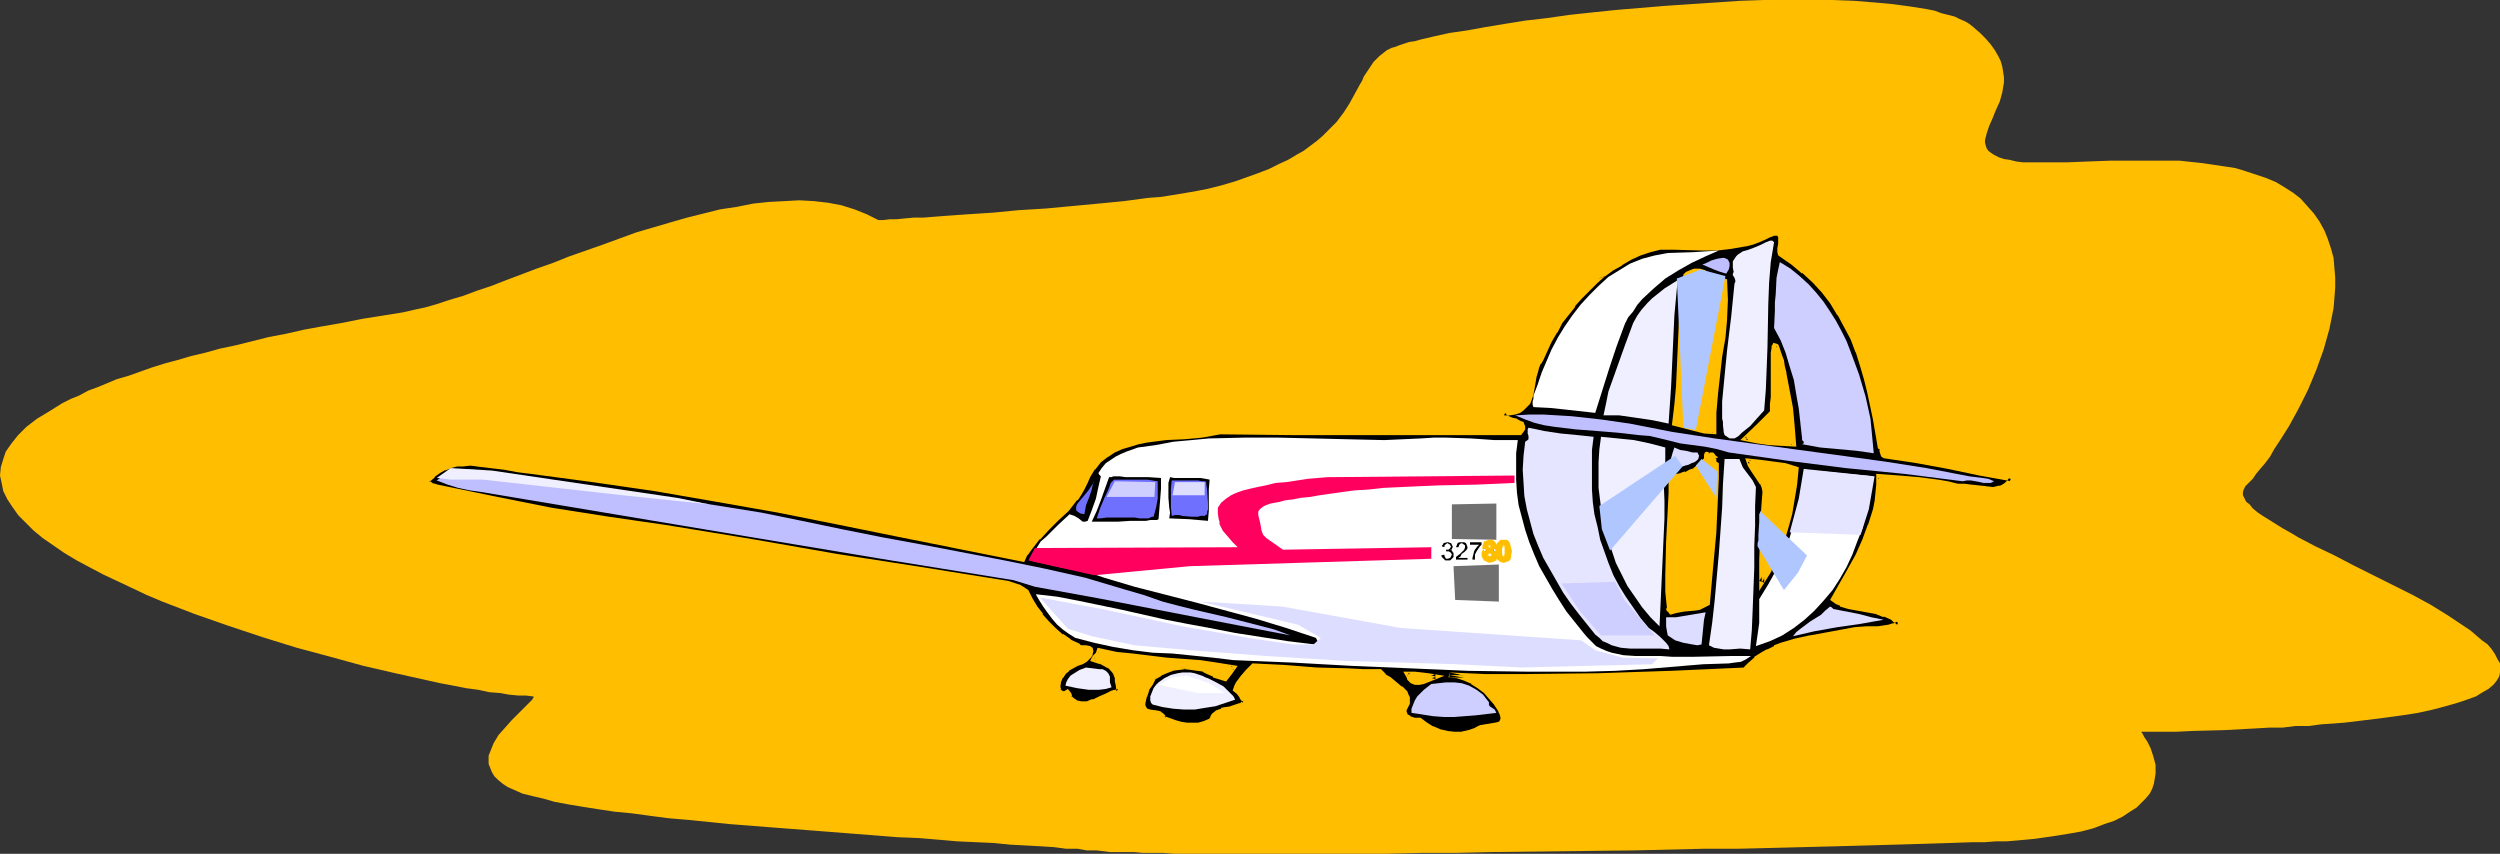 <?xml version="1.0" encoding="UTF-8" standalone="no"?>
<svg
   version="1.0"
   width="129.724mm"
   height="44.302mm"
   id="svg57"
   sodipodi:docname="Plane 210.wmf"
   xmlns:inkscape="http://www.inkscape.org/namespaces/inkscape"
   xmlns:sodipodi="http://sodipodi.sourceforge.net/DTD/sodipodi-0.dtd"
   xmlns="http://www.w3.org/2000/svg"
   xmlns:svg="http://www.w3.org/2000/svg">
  <rect width="100%" height="100%" fill="#333333" stroke="none"/>
  <sodipodi:namedview
     id="namedview57"
     pagecolor="#ffffff"
     bordercolor="#000000"
     borderopacity="0.25"
     inkscape:showpageshadow="2"
     inkscape:pageopacity="0.0"
     inkscape:pagecheckerboard="0"
     inkscape:deskcolor="#d1d1d1"
     inkscape:document-units="mm" />
  <defs
     id="defs1">
    <pattern
       id="WMFhbasepattern"
       patternUnits="userSpaceOnUse"
       width="6"
       height="6"
       x="0"
       y="0" />
  </defs>
  <path
     style="fill:#ffbf00;fill-opacity:1;fill-rule:evenodd;stroke:none"
     d="m 271.972,9.859 0.323,-0.162 0.646,-0.323 0.646,-0.162 0.808,-0.323 0.97,-0.323 0.97,-0.323 1.131,-0.162 1.131,-0.323 2.747,-0.646 2.909,-0.646 3.394,-0.485 3.555,-0.646 3.878,-0.646 4.04,-0.646 4.202,-0.485 4.525,-0.646 4.525,-0.485 4.686,-0.485 9.696,-0.808 9.696,-0.646 4.686,-0.323 L 345.985,0 h 4.525 4.525 4.363 l 4.202,0.162 4.04,0.323 3.555,0.323 3.555,0.485 3.07,0.485 1.616,0.323 1.293,0.485 1.293,0.323 1.293,0.323 0.97,0.485 1.131,0.485 0.808,0.485 0.808,0.646 1.293,1.131 1.131,1.131 0.97,1.131 0.808,1.131 0.646,1.131 0.485,0.97 0.323,1.131 0.162,0.97 0.162,1.131 v 0.97 l -0.323,1.939 -0.485,1.778 -0.808,1.778 -0.646,1.616 -0.646,1.455 -0.485,1.455 -0.323,1.293 v 0.485 l 0.162,0.646 0.162,0.485 0.323,0.485 0.646,0.485 0.485,0.323 0.97,0.485 0.97,0.323 1.131,0.162 1.293,0.323 1.293,0.162 h 3.232 1.778 3.717 l 4.04,-0.162 4.363,-0.162 h 4.525 4.525 4.525 l 4.525,0.485 4.363,0.646 2.101,0.323 2.101,0.646 1.939,0.646 1.939,0.646 1.939,0.808 1.616,0.97 1.778,1.131 1.454,1.131 1.293,1.455 1.293,1.455 1.131,1.616 0.97,1.778 0.646,1.616 0.646,1.939 0.485,1.778 0.162,1.939 0.162,1.939 v 1.939 l -0.162,2.101 -0.162,1.939 -0.808,4.041 -1.131,4.041 -1.454,4.041 -1.616,3.879 -1.778,3.556 -1.939,3.556 -1.939,3.071 -0.97,1.455 -0.808,1.455 -0.97,1.293 -0.97,1.131 -0.808,0.97 -0.646,0.97 -0.808,0.808 -0.646,0.646 -0.323,0.646 -0.162,0.485 v 0.646 l 0.323,0.646 0.323,0.646 0.646,0.485 0.646,0.808 0.97,0.808 0.97,0.646 1.293,0.808 1.293,0.808 1.293,0.808 1.454,0.808 1.616,0.97 3.394,1.778 3.717,1.778 3.717,1.939 3.878,1.939 7.757,3.879 3.555,1.939 3.394,2.101 2.909,1.939 1.454,0.97 1.131,0.97 1.131,0.97 1.131,0.808 0.808,0.97 0.646,0.97 0.485,0.97 0.485,0.808 v 0.808 0.97 l -0.162,0.808 -0.485,0.808 -0.646,0.808 -0.97,0.808 -1.131,0.646 -1.293,0.808 -1.778,0.646 -1.939,0.646 -2.262,0.646 -2.424,0.646 -2.909,0.646 -3.07,0.485 -3.555,0.485 -3.878,0.485 -4.04,0.485 -4.525,0.323 -2.424,0.323 h -2.586 l -2.586,0.323 h -2.586 l -2.747,0.162 -5.979,0.323 -6.141,0.162 -3.394,0.162 h -3.394 -3.394 v 0.162 l 0.162,0.162 0.323,0.646 0.646,0.97 0.646,1.293 0.485,1.455 0.485,1.778 v 0.808 0.97 l -0.162,0.97 -0.162,0.97 -0.323,0.97 -0.485,0.97 -0.808,0.97 -0.808,0.808 -0.97,0.97 -1.293,0.808 -1.454,0.97 -1.616,0.808 -1.939,0.646 -2.101,0.808 -2.424,0.646 -2.747,0.485 -3.07,0.485 -3.394,0.485 -3.555,0.323 -1.939,0.162 h -2.101 l -2.101,0.162 h -2.262 l -4.686,0.162 -5.171,0.162 -5.494,0.162 -5.656,0.162 -5.979,0.162 -6.302,0.162 -6.464,0.162 -6.626,0.162 h -6.626 l -13.736,0.323 -27.957,0.323 -6.787,0.162 h -6.787 l -6.626,0.162 h -6.464 -6.141 -5.979 -5.656 -5.494 -5.171 -4.686 -2.262 l -2.101,-0.162 h -2.101 -1.939 l -1.778,-0.162 h -1.616 -1.616 -1.454 l -1.293,-0.162 -1.293,-0.162 h -0.97 -0.97 l -1.778,-0.323 h -2.262 l -2.424,-0.323 -2.586,-0.162 -2.909,-0.162 -3.07,-0.162 -3.232,-0.323 -3.555,-0.162 -3.555,-0.162 -3.717,-0.323 -3.878,-0.323 -4.04,-0.162 -8.242,-0.646 -8.242,-0.646 -8.403,-0.646 -8.242,-0.646 -7.918,-0.808 -3.878,-0.323 -3.717,-0.485 -3.555,-0.485 -3.394,-0.323 -3.232,-0.485 -3.07,-0.485 -2.909,-0.485 -2.586,-0.485 -2.262,-0.646 -2.101,-0.485 -1.939,-0.485 -1.454,-0.646 -1.454,-0.646 -0.97,-0.646 -0.97,-0.808 -0.646,-0.646 -0.485,-0.808 -0.323,-0.808 -0.323,-0.808 v -0.808 -0.808 l 0.323,-0.808 0.646,-1.616 0.97,-1.616 1.293,-1.455 1.293,-1.455 1.293,-1.293 1.131,-1.131 0.97,-0.97 0.323,-0.323 0.323,-0.323 0.162,-0.323 0.162,-0.162 -0.162,-0.162 h -0.162 l -1.293,-0.162 h -1.454 l -1.778,-0.162 -1.778,-0.323 -2.101,-0.162 -2.262,-0.485 -2.424,-0.323 -2.424,-0.485 -2.586,-0.485 -2.909,-0.646 -2.909,-0.646 -2.909,-0.646 -6.302,-1.455 -6.464,-1.778 -6.626,-1.778 -6.787,-2.101 -6.787,-2.263 -6.464,-2.263 -6.302,-2.424 -3.07,-1.293 -3.07,-1.455 -2.747,-1.293 -2.747,-1.293 -2.747,-1.455 -2.424,-1.293 -2.424,-1.455 -2.101,-1.455 L 8.403,105.54 6.626,104.086 5.01,102.47 3.555,101.015 2.424,99.399 1.454,97.944 0.646,96.328 0.323,94.712 0,93.257 0.162,91.641 0.646,90.024 1.131,88.57 2.262,86.954 3.555,85.337 5.171,83.721 7.272,82.105 9.696,80.65 l 1.293,-0.808 1.293,-0.808 1.616,-0.808 1.616,-0.646 1.778,-0.97 1.778,-0.646 3.878,-1.616 2.262,-0.646 2.262,-0.808 2.262,-0.808 2.586,-0.808 2.424,-0.646 2.747,-0.808 2.747,-0.646 2.909,-0.808 3.07,-0.646 3.232,-0.808 3.232,-0.808 3.394,-0.646 3.555,-0.808 3.555,-0.646 3.717,-0.646 4.04,-0.808 4.04,-0.646 4.04,-0.646 2.101,-0.485 2.262,-0.485 2.262,-0.646 2.424,-0.808 2.747,-0.808 2.586,-0.97 2.909,-0.97 2.909,-1.131 5.979,-2.263 3.232,-1.131 3.232,-1.293 6.464,-2.263 6.626,-2.424 6.626,-1.939 3.394,-0.97 3.232,-0.808 3.232,-0.808 3.232,-0.485 3.232,-0.646 3.07,-0.323 3.07,-0.162 2.909,-0.162 2.909,0.162 2.747,0.323 2.586,0.485 2.586,0.808 2.424,0.97 2.262,1.131 h 0.97 l 1.293,-0.162 h 1.293 l 1.616,-0.162 1.778,-0.162 h 1.939 l 1.939,-0.162 2.101,-0.162 2.262,-0.162 2.262,-0.162 5.01,-0.323 5.01,-0.485 5.333,-0.323 10.342,-0.97 5.01,-0.485 4.848,-0.646 2.262,-0.162 2.101,-0.323 1.939,-0.323 1.939,-0.323 1.778,-0.323 1.616,-0.323 1.293,-0.323 1.293,-0.323 2.747,-0.808 2.262,-0.808 2.262,-0.808 2.101,-0.808 1.939,-0.97 1.778,-0.808 1.616,-0.97 1.454,-0.808 1.293,-0.97 1.293,-0.97 1.131,-0.97 0.97,-0.97 1.778,-1.778 1.454,-1.939 1.131,-1.778 0.97,-1.778 0.97,-1.778 0.485,-0.808 0.323,-0.808 0.97,-1.455 0.97,-1.455 1.131,-1.131 z"
     id="path1" />
  <path
     style="fill:#000000;fill-opacity:1;fill-rule:evenodd;stroke:none"
     d="m 352.449,91.964 -2.424,-0.646 -4.848,-0.808 -2.262,-0.162 0.323,0.808 0.323,0.646 0.97,1.455 0.97,1.455 0.485,0.808 0.162,0.808 -0.162,2.101 -0.162,2.263 -0.162,4.687 -0.162,4.525 v 4.364 l 1.454,-2.586 1.293,-2.586 1.131,-2.748 0.97,-2.748 0.646,-2.909 0.646,-2.909 0.323,-2.909 z m -3.394,-42.022 2.424,1.616 2.262,1.616 2.101,1.939 1.778,1.939 1.616,2.263 1.454,2.263 1.454,2.424 1.131,2.424 0.97,2.424 0.97,2.748 0.808,2.586 0.646,2.586 1.131,5.495 0.808,5.495 h 0.323 l 0.162,0.323 v 0.485 0.485 l 0.162,0.162 0.162,0.162 6.626,0.97 6.141,1.131 6.141,1.293 6.141,1.131 -0.485,0.646 -0.485,0.485 -0.646,0.323 -0.646,0.323 -1.293,0.323 -1.454,-0.162 -2.909,-0.323 -1.454,-0.162 h -1.293 l -1.939,-0.485 -1.939,-0.323 -3.717,-0.485 -3.717,-0.323 -4.04,-0.323 v 1.616 l -0.485,3.394 -0.323,1.455 -0.808,3.071 -1.293,3.071 -1.293,2.909 -1.454,2.909 -3.232,5.657 0.646,0.485 0.808,0.485 1.616,0.485 1.616,0.485 3.717,0.646 1.616,0.485 1.454,0.646 0.808,0.485 0.646,0.646 -0.97,0.323 -1.131,0.323 -2.101,0.162 -2.262,0.162 -2.262,0.162 -5.818,0.97 -2.909,0.485 -2.909,0.646 -2.747,0.97 -1.293,0.485 -1.293,0.646 -1.131,0.646 -1.293,0.97 -1.131,0.97 -0.97,0.97 -14.382,0.808 -14.544,0.323 -14.706,0.323 -7.272,-0.162 -7.11,-0.162 1.616,0.323 1.454,0.323 1.454,0.808 1.293,0.808 1.293,0.97 0.97,1.131 1.131,1.293 0.808,1.293 0.323,0.646 v 0.646 0.485 0.323 l -0.323,0.323 -0.162,0.323 -0.808,0.162 -0.97,0.162 -0.97,0.162 -0.97,0.162 -0.808,0.485 -1.454,0.485 -1.454,0.162 -1.454,0.162 -1.454,-0.162 -1.454,-0.485 -1.293,-0.485 -1.454,-0.808 -1.131,-0.808 h -1.131 l -0.97,-0.323 -0.323,-0.323 -0.323,-0.485 -0.323,-0.485 v -0.646 l 0.485,-0.485 0.162,-0.646 0.162,-0.646 -0.162,-0.485 -0.162,-0.485 -0.323,-0.485 -0.808,-0.808 -2.262,-1.616 -0.97,-0.808 -0.808,-0.808 h -3.232 l -3.07,-0.162 -6.141,-0.323 -6.141,-0.323 -6.302,-0.323 -1.131,1.131 -0.97,1.131 -0.97,1.131 -0.323,0.646 -0.162,0.646 0.646,0.485 0.485,0.646 0.485,0.646 0.162,0.808 -0.646,0.485 -0.97,0.323 -0.97,0.323 -0.97,0.162 -0.808,0.162 -0.97,0.323 -0.646,0.646 -0.323,0.485 -0.323,0.485 -1.131,0.485 -1.131,0.323 -1.131,0.162 h -1.131 l -1.293,-0.162 -1.131,-0.323 -2.262,-0.808 -0.162,-0.323 -0.162,-0.323 -0.485,-0.323 -0.646,-0.323 h -1.454 l -0.485,-0.323 -0.323,-0.162 -0.162,-0.323 v -0.323 -0.646 -0.646 l 0.162,-0.646 0.485,-1.455 0.646,-1.131 0.808,-1.131 1.131,-0.646 1.131,-0.646 1.293,-0.323 1.293,-0.323 h 1.131 1.293 l 1.293,0.162 1.131,0.162 0.97,0.646 0.97,0.485 2.262,0.646 0.97,-0.97 0.808,-1.131 -3.394,-0.646 -3.394,-0.323 -6.626,-0.485 -6.464,-0.808 -3.394,-0.485 -3.232,-0.646 -0.162,0.646 -0.323,0.323 -0.323,0.323 -0.323,0.646 1.454,0.323 1.293,0.646 0.646,0.485 0.485,0.485 0.485,0.646 0.323,0.808 v 0.808 l 0.162,0.646 0.162,1.293 -1.293,0.323 -1.293,0.485 -1.131,0.485 -1.293,0.646 -1.293,0.323 -0.485,0.162 h -0.646 l -0.646,-0.162 -0.646,-0.323 -0.485,-0.323 -0.485,-0.485 v -0.323 l -0.162,-0.323 -0.323,-0.323 -0.485,0.162 -0.323,0.162 -0.323,-0.162 -0.323,-0.323 -0.162,-0.323 -0.162,-0.485 v -0.485 l 0.323,-0.808 0.323,-0.808 0.485,-0.808 0.808,-0.646 1.778,-0.97 0.97,-0.323 0.808,-0.485 0.646,-0.808 0.162,-0.485 0.323,-0.485 -0.323,-0.323 -0.162,-0.323 h -0.808 -0.808 l -0.323,-0.162 -0.323,-0.323 -1.616,-0.808 -1.616,-0.97 -1.454,-1.293 -1.293,-1.293 -1.293,-1.455 -0.97,-1.616 -0.97,-1.455 -0.646,-1.616 -0.97,-0.485 -0.97,-0.485 -0.97,-0.323 -0.97,-0.323 -16.968,-2.748 -16.645,-2.748 -16.645,-2.748 -16.806,-2.748 -11.312,-1.616 -11.312,-1.939 -11.15,-2.101 -11.15,-2.424 h -0.485 l -0.646,-0.323 -0.485,-0.323 -0.162,-0.162 V 94.227 l 1.131,-0.97 0.97,-0.808 1.131,-0.646 1.293,-0.485 1.293,-0.162 1.131,-0.162 1.454,-0.162 1.293,0.162 2.586,0.323 2.747,0.485 2.586,0.485 2.586,0.162 12.282,1.616 12.12,1.939 12.12,1.939 12.12,2.263 11.958,2.263 12.12,2.424 23.755,4.849 0.646,-1.131 0.808,-1.131 1.616,-1.939 1.778,-1.939 1.939,-1.939 1.939,-1.778 1.616,-2.101 0.808,-0.97 0.646,-1.131 0.646,-1.131 0.323,-1.131 1.131,-1.616 1.131,-1.455 1.454,-1.131 1.293,-0.808 1.616,-0.808 1.616,-0.485 1.616,-0.485 1.778,-0.323 3.555,-0.323 3.717,-0.323 3.555,-0.323 1.778,-0.162 1.616,-0.323 h 14.867 14.706 l 29.25,0.162 0.485,-0.485 0.162,-0.485 V 83.56 83.398 l -0.162,-0.323 -0.323,-0.162 -0.808,-0.323 -0.808,-0.162 -0.808,-0.323 -0.646,-0.485 -0.162,-0.323 v -0.323 h 1.131 0.97 l 0.97,-0.323 0.646,-0.485 0.485,-0.485 0.485,-0.646 0.323,-0.808 0.323,-0.97 0.323,-1.778 0.323,-1.778 0.646,-1.778 0.323,-0.808 0.485,-0.646 0.808,-1.939 0.808,-1.778 0.97,-1.778 1.131,-1.778 1.293,-1.778 1.131,-1.616 1.454,-1.616 1.454,-1.455 1.454,-1.455 1.616,-1.455 1.616,-1.131 1.778,-1.131 1.778,-0.97 1.939,-0.808 1.939,-0.808 1.939,-0.485 2.747,0.162 h 2.747 2.909 2.909 l 2.747,-0.323 2.747,-0.485 1.293,-0.323 1.293,-0.323 1.131,-0.646 1.131,-0.485 0.646,-0.162 0.485,-0.162 h 0.323 l 0.323,0.162 0.162,0.162 0.162,0.323 v 0.646 0.808 l -0.162,0.808 -0.162,0.808 z m -67.387,82.751 -1.454,-0.323 -1.293,-0.162 h -1.454 -1.454 l 0.162,0.485 0.162,0.323 0.323,0.323 0.323,0.323 0.646,0.323 0.646,-0.162 0.808,-0.162 0.808,-0.323 z m 56.722,-77.579 -0.97,-0.323 -1.131,-0.485 -1.939,-0.808 -1.131,-0.323 h -0.808 -0.646 l -0.323,0.323 -0.485,0.162 -0.485,0.485 -0.323,3.556 -0.323,3.556 -0.323,7.273 -0.323,7.273 -0.323,3.556 -0.485,3.717 4.04,1.131 1.939,0.323 1.939,0.323 v -3.879 l 0.162,-3.717 0.97,-7.435 0.485,-3.556 0.323,-3.717 0.162,-3.717 z m 13.413,32.002 -0.162,-3.556 -0.485,-3.556 -0.485,-3.394 -0.808,-3.394 -0.323,-1.293 -0.162,-1.131 -0.323,-0.97 -0.162,-0.646 -0.323,-0.646 -0.162,-0.323 -0.162,-0.323 v -0.162 h -0.162 v 0.162 l -0.162,0.162 -0.162,0.323 v 0.808 1.293 7.435 l -0.162,1.293 v 1.131 l -0.162,0.323 v 0.323 l -2.586,2.586 -2.586,2.424 2.262,0.485 2.424,0.323 2.424,0.162 z m -15.19,2.909 -0.323,-0.162 -0.323,-0.485 -0.323,-0.162 -0.162,-0.162 -0.323,0.162 -0.323,-0.162 h -0.162 l -0.162,0.162 v 0.808 l -0.646,0.808 -0.646,0.646 -0.808,0.646 -0.97,0.485 -0.808,0.323 -0.97,0.323 -1.939,0.323 v 3.071 l -0.162,3.232 -0.323,6.303 -0.162,6.627 v 3.232 l 0.162,3.232 v 0.162 l 0.162,0.162 0.323,0.485 0.808,-0.323 0.97,-0.162 0.97,-0.162 h 1.939 l 0.808,-0.323 0.97,-0.323 0.646,-0.485 0.646,-6.95 0.646,-7.111 0.323,-6.95 0.162,-3.556 z"
     id="path2" />
  <path
     style="fill:#ffbf00;fill-opacity:1;fill-rule:evenodd;stroke:none"
     d="m 352.772,91.641 -2.586,-0.808 v 0 l -4.848,-0.646 -3.07,-0.323 0.485,1.455 v 0 l 0.485,0.808 0.97,1.455 0.97,1.455 v -0.162 l 0.323,0.808 v 0 l 0.162,0.808 v -0.162 l -0.162,2.101 v 0 l -0.162,2.263 -0.162,4.687 -0.162,4.525 v 5.98 l 2.424,-3.879 v -0.162 l 1.293,-2.586 1.131,-2.748 v 0 l 0.808,-2.748 0.808,-2.909 v 0 l 0.485,-2.909 0.485,-2.909 0.323,-3.394 -0.808,0.323 -0.323,2.909 -0.485,2.909 -0.646,2.909 v -0.162 l -0.646,2.909 -0.97,2.748 h 0.162 l -1.131,2.748 -1.293,2.586 v -0.162 l -1.616,2.586 0.97,0.323 v -4.364 -4.525 l 0.323,-4.687 0.162,-2.263 v 0.162 l 0.162,-2.263 -0.323,-0.97 v 0 l -0.323,-0.808 v 0 l -0.97,-1.616 -0.97,-1.293 -0.485,-0.808 v 0 l -0.323,-0.646 -0.485,0.646 2.424,0.162 4.848,0.808 h -0.162 l 2.424,0.646 -0.323,-0.485 z"
     id="path3" />
  <path
     style="fill:#ffbf00;fill-opacity:1;fill-rule:evenodd;stroke:none"
     d="m 348.732,50.103 2.586,1.778 2.101,1.778 v -0.162 l 2.101,1.939 1.778,1.939 v 0 l 1.616,2.101 1.454,2.424 v -0.162 l 1.293,2.424 1.293,2.424 0.97,2.586 v -0.162 l 0.808,2.586 0.808,2.748 0.646,2.586 v 0 l 1.131,5.334 0.97,5.657 0.485,0.323 -0.162,-0.162 0.162,0.323 -0.162,-0.323 v 0.485 l 0.162,0.485 v 0 l 0.162,0.485 0.485,0.323 6.464,0.97 6.141,1.131 6.141,1.293 6.302,1.131 -0.323,-0.808 -0.485,0.646 v 0 l -0.485,0.485 v 0 l -0.485,0.323 v 0 l -0.646,0.323 0.162,-0.162 -1.293,0.323 v 0 l -1.454,-0.162 h 0.162 l -3.07,-0.323 -1.293,-0.162 h -1.454 0.162 l -1.939,-0.485 v 0 l -1.939,-0.323 -3.717,-0.485 -3.878,-0.323 -4.525,-0.323 v 2.101 0 l -0.323,3.232 -0.323,1.616 v 0 l -0.97,3.071 v -0.162 l -1.131,3.071 v 0 l -1.293,2.909 -1.616,2.909 -3.394,5.98 1.131,0.808 v 0 l 0.808,0.323 v 0.162 l 1.616,0.485 1.778,0.323 v 0 l 3.555,0.646 v 0 l 1.616,0.646 v -0.162 l 1.454,0.646 v 0 l 0.646,0.646 v -0.162 l 0.646,0.646 v -0.808 l -0.97,0.485 0.162,-0.162 -0.97,0.323 v 0 l -2.101,0.323 v 0 h -2.262 l -2.262,0.162 v 0 l -8.726,1.616 h -0.162 l -2.909,0.646 -2.747,0.808 -1.293,0.485 v 0.162 l -1.293,0.646 h -0.162 l -1.131,0.646 -1.293,0.808 v 0.162 l -1.131,0.97 -0.97,0.97 h 0.323 l -14.382,0.646 -14.544,0.485 -14.706,0.162 h -7.272 l -7.11,-0.323 -0.162,0.97 1.616,0.162 v 0 l 1.454,0.485 v 0 l 1.454,0.646 h -0.162 l 1.293,0.808 v 0 l 1.293,0.97 0.97,1.131 1.131,1.293 -0.162,-0.162 0.97,1.455 -0.162,-0.162 0.323,0.646 v 0 l 0.162,0.646 v -0.162 0.485 -0.162 l -0.162,0.485 v -0.162 l -0.162,0.323 0.162,-0.162 -0.323,0.162 h 0.162 l -0.808,0.162 v 0 l -0.97,0.162 -0.97,0.162 -0.97,0.162 -0.97,0.485 h 0.162 l -1.454,0.485 v 0 l -1.454,0.323 h 0.162 -1.454 v 0 l -1.454,-0.162 h 0.162 l -1.454,-0.323 -1.454,-0.646 0.162,0.162 -1.293,-0.808 v 0 l -1.293,-0.97 h -1.293 0.162 l -0.97,-0.323 h 0.162 l -0.485,-0.323 v 0.162 l -0.162,-0.323 v 0 l -0.162,-0.485 v 0.162 -0.646 0.323 l 0.323,-0.646 0.323,-0.646 v -0.808 -0.485 l -0.323,-0.646 -0.162,-0.485 -0.162,-0.162 -0.808,-0.808 h -0.162 l -2.101,-1.778 -1.131,-0.646 h 0.162 l -0.97,-0.97 h -3.394 l -3.07,-0.162 -6.141,-0.162 -6.141,-0.485 -6.464,-0.323 -1.293,1.293 -0.97,1.131 v 0 l -0.97,1.293 v 0 l -0.323,0.646 -0.323,0.97 0.808,0.646 v 0 l 0.485,0.646 v 0 l 0.323,0.646 v -0.162 l 0.323,0.646 0.162,-0.485 -0.808,0.646 0.162,-0.162 -0.97,0.323 -0.97,0.323 h 0.162 l -0.97,0.162 h -0.162 l -0.808,0.162 v 0.162 l -0.97,0.323 -0.808,0.646 -0.323,0.485 v 0.162 l -0.323,0.485 0.162,-0.162 -1.131,0.485 v 0 l -1.131,0.323 h 0.162 -1.131 -1.131 v 0 l -1.131,-0.162 v 0 l -1.131,-0.323 -2.262,-0.808 0.323,0.323 -0.162,-0.485 -0.323,-0.323 -0.646,-0.485 -0.808,-0.162 -1.293,-0.162 h 0.162 l -0.646,-0.162 h 0.162 l -0.323,-0.162 h 0.162 l -0.162,-0.162 v 0 l -0.162,-0.323 v 0.162 -0.646 0.162 l 0.162,-0.808 0.162,-0.646 v 0.162 l 0.485,-1.455 -0.162,0.162 0.808,-1.131 0.646,-1.293 v 0.162 l 1.131,-0.646 h -0.162 l 1.131,-0.485 v 0 l 1.293,-0.485 h -0.162 l 1.293,-0.162 1.293,-0.162 -1.454,-0.646 -1.293,0.162 -1.131,0.485 h -0.162 l -1.131,0.485 v 0 l -1.293,0.808 -0.808,1.131 -0.646,1.293 -0.162,0.162 -0.485,1.293 -0.162,0.808 v 0.646 0 0.646 l 0.162,0.485 v 0 l 0.162,0.323 0.323,0.323 0.808,0.323 1.454,0.162 h -0.162 l 0.646,0.162 h -0.162 l 0.646,0.323 h -0.162 l 0.162,0.162 v -0.162 l 0.162,0.646 2.424,0.808 1.293,0.323 v 0 l 1.131,0.323 h 0.162 1.131 l 1.293,-0.162 1.131,-0.323 1.293,-0.646 0.323,-0.646 v 0 l 0.323,-0.323 h -0.162 l 0.808,-0.646 -0.162,0.162 0.97,-0.485 v 0.162 l 0.808,-0.323 v 0 l 0.97,-0.162 v 0 l 0.97,-0.162 0.97,-0.323 0.97,-0.97 -0.323,-0.97 -0.485,-0.646 v 0 l -0.485,-0.646 v -0.162 l -0.646,-0.485 0.162,0.485 0.162,-0.646 v 0 l 0.323,-0.485 v 0 l 0.808,-1.293 v 0.162 l 0.97,-1.131 1.131,-1.131 -0.323,0.162 6.302,0.323 6.141,0.323 6.141,0.323 3.07,0.162 h 3.232 l -0.323,-0.162 0.808,0.808 1.131,0.808 2.101,1.616 v 0 l 0.808,0.808 v 0 l 0.323,0.485 -0.162,-0.162 0.323,0.485 v 0 0.485 -0.162 0.646 -0.162 l -0.323,0.646 0.162,-0.162 -0.485,0.646 v 0.808 l 0.162,0.808 0.485,0.485 0.485,0.323 1.131,0.323 1.131,0.162 -0.323,-0.162 1.293,0.97 v 0 l 1.293,0.808 h 0.162 l 1.454,0.485 1.293,0.323 h 0.162 l 1.454,0.323 1.454,-0.162 v 0 l 1.454,-0.162 h 0.162 l 1.454,-0.646 0.808,-0.485 -0.162,0.162 0.97,-0.162 0.97,-0.162 1.131,-0.162 0.808,-0.323 0.323,-0.323 0.323,-0.323 0.162,-0.485 v -0.646 l -0.162,-0.646 v 0 l -0.323,-0.808 -0.808,-1.455 v 0 l -1.131,-1.293 -0.97,-1.131 -1.293,-0.97 v 0 l -1.454,-0.97 v 0 l -1.454,-0.646 -1.616,-0.485 v 0 l -1.616,-0.323 v 0.97 l 7.11,0.162 h 7.272 l 14.706,-0.162 14.544,-0.485 14.544,-0.646 1.131,-1.131 1.131,-0.97 v 0 l 1.131,-0.808 1.293,-0.808 h -0.162 l 1.293,-0.646 v 0.162 l 1.293,-0.485 2.747,-0.97 2.909,-0.646 h -0.162 l 8.888,-1.455 h -0.162 l 2.262,-0.162 2.262,-0.162 v 0 l 2.262,-0.162 v 0 l 0.97,-0.323 h 0.162 l 1.616,-0.646 -1.131,-1.131 h -0.162 l -0.646,-0.485 -1.616,-0.808 v 0 l -1.778,-0.485 v 0 l -3.555,-0.646 v 0 l -1.616,-0.323 -1.616,-0.646 v 0 l -0.808,-0.323 h 0.162 l -0.808,-0.485 0.162,0.485 3.232,-5.657 1.454,-2.748 1.454,-3.071 v 0 l 1.293,-2.909 v -0.162 l 0.808,-3.071 v 0 l 0.323,-1.616 0.323,-3.394 v 0 -1.616 l -0.485,0.485 4.04,0.323 3.878,0.323 3.717,0.485 1.939,0.323 v 0 l 1.939,0.323 h 1.293 v 0 l 1.454,0.323 2.909,0.323 v 0 h 1.454 l 1.454,-0.162 0.646,-0.323 0.646,-0.485 0.646,-0.485 v -0.162 l 0.97,-1.131 -6.949,-1.293 -6.141,-1.131 -6.141,-1.131 -6.464,-1.131 0.162,0.162 -0.323,-0.162 0.323,0.162 -0.162,-0.162 v 0 -0.485 0.162 l -0.162,-0.808 -0.323,-0.323 -0.323,-0.162 0.323,0.323 -0.808,-5.495 -1.131,-5.334 v -0.162 l -0.646,-2.586 -0.808,-2.586 -0.97,-2.586 v -0.162 l -0.97,-2.586 -1.293,-2.424 -1.293,-2.263 v -0.162 l -1.454,-2.263 -1.778,-2.101 v -0.162 l -1.778,-1.939 -2.101,-1.939 v 0 l -2.262,-1.778 -2.424,-1.455 0.162,0.162 z"
     id="path4" />
  <path
     style="fill:#ffbf00;fill-opacity:1;fill-rule:evenodd;stroke:none"
     d="m 232.542,131.239 h -0.162 l 1.293,0.162 v 0 l 1.131,0.162 1.293,0.162 h -0.323 l 0.97,0.485 v 0 l 1.131,0.485 v 0.162 l 2.586,0.808 1.131,-1.455 v 0 l 1.131,-1.616 -4.04,-0.646 -3.232,-0.485 -6.626,-0.485 -6.626,-0.808 -3.232,-0.323 -3.717,-0.808 -0.323,0.97 0.162,-0.162 -0.323,0.323 v 0 l -0.485,0.485 -0.485,0.97 1.939,0.646 -0.162,-0.162 1.454,0.808 v 0 l 0.646,0.323 h -0.162 l 0.485,0.485 v 0 l 0.485,0.646 -0.162,-0.162 0.323,0.808 v -0.162 0.808 l 0.162,0.646 0.162,1.293 0.323,-0.485 -1.293,0.323 v 0 l -1.293,0.646 -1.131,0.485 -1.293,0.646 v -0.162 l -1.131,0.485 v 0 h -0.646 0.162 -0.646 v 0 l -0.646,-0.162 0.162,0.162 -0.485,-0.323 v 0 l -0.485,-0.323 v 0 l -0.485,-0.485 0.162,0.323 v -0.323 l -0.162,-0.485 -0.646,-0.808 -0.808,0.485 v -0.162 l -0.162,0.162 h 0.162 l -0.323,-0.162 0.162,0.162 -0.323,-0.323 v 0.162 l -0.162,-0.323 0.162,0.162 -0.162,-0.485 v 0 -0.485 0.162 l 0.162,-0.97 v 0.162 l 0.323,-0.808 v 0.162 l 0.646,-0.97 -0.162,0.162 0.808,-0.646 h -0.162 l 1.778,-0.97 0.97,-0.323 v 0 l 0.808,-0.485 0.808,-0.808 0.323,-0.485 v -0.162 l 0.162,-0.646 -0.162,-0.646 -0.485,-0.323 -0.808,-0.162 h -0.97 0.162 l -0.485,-0.162 0.323,0.162 -0.323,-0.323 -1.778,-0.808 h 0.162 l -1.616,-1.131 v 0.162 l -1.454,-1.293 v 0 l -1.293,-1.293 v 0 l -1.293,-1.455 h 0.162 l -1.131,-1.455 -0.97,-1.616 v 0 l -0.808,-1.616 -0.97,-0.646 -0.808,-0.485 h -0.162 l -0.97,-0.323 -0.97,-0.323 -17.13,-2.748 -16.645,-2.586 -16.645,-2.909 -16.806,-2.748 -11.15,-1.616 L 108.11,99.56 96.798,97.298 85.81,95.035 v 0 l -0.485,-0.162 v 0 l -0.646,-0.162 h 0.162 l -0.485,-0.323 v 0 -0.162 0.323 -0.323 l -0.162,0.323 1.131,-0.97 h -0.162 l 1.131,-0.808 v 0 l 1.131,-0.646 -0.162,0.162 1.293,-0.485 h -0.162 l 1.293,-0.323 h 1.293 -0.162 l 1.454,-0.162 1.293,0.162 h -0.162 l 2.747,0.323 2.747,0.323 2.586,0.485 2.586,0.323 12.12,1.616 12.282,1.778 12.12,2.101 11.958,2.101 12.12,2.424 11.958,2.424 24.24,4.849 0.646,-1.455 v 0.162 l 0.808,-1.131 1.616,-2.101 v 0.162 l 1.778,-1.939 1.939,-1.939 1.939,-1.778 1.616,-2.101 h 0.162 l 0.646,-0.97 0.646,-1.131 v 0 l 0.646,-1.293 v 0 l 0.485,-1.131 v 0 l 0.97,-1.616 v 0.162 l 1.131,-1.455 1.454,-1.131 -0.162,0.162 1.454,-0.97 v 0 l 1.454,-0.646 v 0 l 1.616,-0.485 1.616,-0.485 v 0 l 1.616,-0.323 3.717,-0.485 h -0.162 l 3.717,-0.162 v 0 l 3.555,-0.323 1.778,-0.323 1.778,-0.323 h -0.162 l 14.867,0.162 h 44.278 l 0.485,-0.646 0.323,-0.485 v -0.646 l -0.162,-0.323 -0.162,-0.485 -0.485,-0.162 -0.646,-0.323 -0.162,-0.162 -0.808,-0.162 v 0 l -0.808,-0.323 h 0.162 l -0.646,-0.323 0.162,0.162 -0.323,-0.323 0.162,0.162 -0.162,-0.323 -0.323,0.485 h 1.131 l 1.131,-0.162 v 0 l 0.97,-0.323 0.646,-0.485 0.646,-0.646 0.646,-0.646 0.323,-0.808 v 0 l 0.323,-0.97 v 0 l 0.323,-1.778 0.323,-1.939 v 0.162 l 0.485,-1.778 v 0 l 0.323,-0.808 v 0.162 l 0.485,-0.808 0.808,-1.778 0.808,-1.778 1.131,-1.939 v 0.162 l 0.97,-1.939 1.293,-1.616 1.293,-1.616 h -0.162 l 1.454,-1.616 v 0 l 1.454,-1.455 1.454,-1.455 1.616,-1.455 -2.262,0.808 -1.454,1.455 -1.454,1.455 v 0.162 l -1.454,1.455 v 0 l -1.293,1.778 -1.131,1.616 -1.131,1.778 v 0.162 l -0.97,1.778 -0.97,1.778 -0.808,1.939 v -0.162 l -0.323,0.808 v 0 l -0.485,0.808 -0.485,1.778 v 0.162 l -0.485,1.778 -0.323,1.778 v 0 l -0.323,0.808 h 0.162 l -0.323,0.808 v -0.162 l -0.485,0.646 v 0 l -0.485,0.485 v 0 l -0.646,0.485 0.162,-0.162 -0.808,0.323 v 0 l -0.97,0.162 v 0 l -1.778,-0.162 0.162,0.97 0.323,0.485 0.808,0.485 0.808,0.323 v 0 l 0.97,0.323 h -0.162 l 0.808,0.323 v 0 l 0.162,0.162 -0.162,-0.162 0.323,0.162 h -0.162 l 0.162,0.162 v -0.162 l -0.162,0.323 h 0.162 l -0.323,0.323 v 0 l -0.323,0.485 0.323,-0.162 H 268.74 254.035 l -14.867,-0.162 -1.778,0.323 -1.616,0.162 -3.717,0.323 h 0.162 l -3.717,0.323 v 0 l -3.555,0.323 -1.778,0.323 v 0 l -1.778,0.485 -1.616,0.646 v 0 l -1.616,0.646 v 0 l -1.454,0.97 v 0 l -1.454,1.131 -1.131,1.455 v 0 l -1.131,1.778 -0.485,1.293 v -0.162 l -0.485,1.131 v 0 l -0.646,1.131 -0.808,0.97 v -0.162 l -1.616,2.101 -1.939,1.778 -1.939,1.939 -1.778,1.939 h -0.162 l -1.616,2.101 -0.646,0.97 v 0.162 l -0.646,1.131 0.485,-0.323 -23.917,-4.849 -11.958,-2.424 -12.12,-2.263 -11.958,-2.263 -12.12,-1.939 -12.282,-1.939 -12.282,-1.455 -2.424,-0.323 -2.747,-0.485 -2.747,-0.485 -2.586,-0.323 v 0 h -1.293 -1.454 v 0 l -1.293,0.162 -1.131,0.162 h -0.162 l -1.131,0.485 -0.162,0.162 -1.131,0.646 v 0 l -1.131,0.646 v 0.162 l -1.131,1.131 v 0.485 l 0.162,0.485 0.485,0.323 0.808,0.323 v 0 l 0.646,0.162 v 0 l 11.15,2.424 11.15,2.101 11.312,1.939 11.312,1.455 16.645,2.909 16.645,2.748 16.806,2.748 16.806,2.586 v 0 l 0.97,0.485 1.131,0.323 -0.162,-0.162 0.97,0.485 0.808,0.485 -0.162,-0.162 0.646,1.616 v 0 l 0.97,1.616 1.131,1.616 h 0.162 l 1.131,1.455 v 0 l 1.293,1.293 h 0.162 l 1.454,1.293 v 0 l 1.616,0.97 v 0 l 1.616,0.97 -0.162,-0.162 0.323,0.323 0.646,0.162 h 0.808 v 0 l 0.646,0.162 -0.162,-0.162 0.162,0.323 v -0.162 l 0.162,0.485 v -0.323 l -0.162,0.485 v -0.162 l -0.323,0.485 0.162,-0.162 -0.646,0.808 v -0.162 l -0.808,0.485 h 0.162 l -0.97,0.485 -1.778,0.808 -0.808,0.808 -0.808,0.97 -0.323,0.808 -0.162,0.97 v 0.485 0.162 0.485 l 0.323,0.485 v 0 l 0.485,0.485 h 0.485 0.485 l 0.646,-0.323 -0.646,-0.162 0.323,0.485 v -0.162 0.323 -0.162 0.485 l 0.646,0.646 h 0.162 l 0.485,0.485 0.646,0.323 0.808,0.162 h 0.646 v 0 l 0.646,-0.162 1.293,-0.323 v -0.162 l 1.293,-0.485 1.293,-0.646 1.131,-0.485 v 0.162 l 1.616,-0.485 -0.323,-1.616 v -0.808 0.162 -0.97 l -0.323,-0.808 -0.646,-0.646 -0.485,-0.646 -0.646,-0.485 v 0 l -1.454,-0.808 -1.454,-0.323 0.162,0.646 0.323,-0.485 v 0 l 0.323,-0.323 v 0 l 0.323,-0.485 0.162,-0.646 -0.485,0.323 3.394,0.646 3.232,0.485 6.626,0.646 6.626,0.646 3.232,0.323 3.394,0.646 -0.323,-0.808 -0.646,1.131 v 0 l -0.97,1.131 0.485,-0.162 -2.262,-0.808 v 0.162 l -0.97,-0.485 v 0 l -0.97,-0.646 -1.293,-0.323 -1.293,-0.162 v 0 h -1.293 v 0 l -1.293,0.162 z"
     id="path5" />
  <path
     style="fill:#ffbf00;fill-opacity:1;fill-rule:evenodd;stroke:none"
     d="m 314.796,54.144 -0.162,0.162 1.778,-1.293 1.778,-0.97 h -0.162 l 1.939,-1.131 1.778,-0.808 v 0 l 1.939,-0.646 1.939,-0.485 h -0.162 2.747 l 5.656,0.162 h 2.909 v 0 l 2.747,-0.323 2.747,-0.485 h 0.162 l 1.293,-0.323 1.293,-0.485 v 0 l 1.131,-0.485 1.293,-0.646 -0.162,0.162 0.646,-0.323 h 0.323 v 0 h 0.323 l -0.162,-0.162 0.162,0.162 v 0 l 0.162,0.162 -0.162,-0.162 0.162,0.323 v -0.162 0.808 -0.162 0.808 l -0.162,0.808 v 0.808 l 0.162,0.646 0.808,-0.323 -0.162,-0.485 v 0.162 l 0.162,-0.646 v -0.808 l 0.162,-0.808 v -0.162 l -0.162,-0.808 -0.162,-0.485 -0.323,-0.323 -0.323,-0.162 h -0.646 l -0.485,0.162 -0.485,0.162 h -0.162 l -1.131,0.646 -1.131,0.485 v 0 l -1.293,0.485 -1.293,0.323 h 0.162 l -2.747,0.485 -2.909,0.162 h 0.162 l -2.909,0.162 -5.656,-0.162 -2.747,-0.162 -2.101,0.646 -1.939,0.646 v 0 l -1.939,0.808 -1.778,1.131 h -0.162 l -1.616,0.97 -1.778,1.293 v 0 l -1.616,1.455 z"
     id="path6" />
  <path
     style="fill:#ffbf00;fill-opacity:1;fill-rule:evenodd;stroke:none"
     d="m 283.284,132.532 -3.07,-0.485 -1.293,-0.162 -1.454,-0.162 h -2.262 l 0.646,1.131 0.162,0.485 0.646,0.646 0.808,0.323 h 0.808 0.162 l 0.808,-0.162 v 0 l 0.808,-0.323 v 0 l 3.232,-1.293 -1.778,-0.323 -1.778,0.646 v 0 l -0.808,0.323 v 0 l -0.808,0.162 h 0.162 l -0.808,0.162 h 0.323 l -0.646,-0.162 h 0.162 l -0.646,-0.646 0.162,0.162 -0.323,-0.485 -0.162,-0.485 -0.323,0.646 h 1.454 v 0 l 1.293,0.162 1.454,0.162 1.293,0.323 v -0.97 z"
     id="path7" />
  <path
     style="fill:#ffbf00;fill-opacity:1;fill-rule:evenodd;stroke:none"
     d="m 338.713,54.79 -1.293,-0.485 0.162,0.162 -3.07,-1.293 v -0.162 l -1.131,-0.323 h -1.131 l -0.485,0.162 -1.131,0.485 -0.485,0.485 -0.485,3.879 -0.323,3.556 v 0 l -0.323,7.273 -0.323,7.273 v 0 l -0.323,3.556 -0.485,4.041 4.363,1.131 1.939,0.485 v 0 l 2.424,0.162 v -4.202 l 0.323,-3.717 v 0 l 0.808,-7.273 0.646,-3.717 0.323,-3.556 V 62.548 l 0.162,-3.717 -0.162,-4.041 -0.808,0.323 v 3.717 l -0.162,3.717 v 0 l -0.323,3.556 -0.485,3.717 -0.97,7.273 v 0.162 l -0.162,3.717 v 3.879 l 0.485,-0.485 -1.939,-0.162 h 0.162 l -2.101,-0.485 -3.878,-0.97 0.323,0.485 0.485,-3.717 0.323,-3.717 v 0 l 0.323,-7.273 0.323,-7.273 v 0 l 0.162,-3.556 0.485,-3.556 -0.162,0.162 0.485,-0.323 -0.162,0.162 0.485,-0.323 0.485,-0.162 h -0.162 0.485 v 0 h 0.808 v 0 l 0.97,0.323 v -0.162 l 2.909,1.455 h 0.162 l 0.97,0.323 -0.323,-0.485 z"
     id="path8" />
  <path
     style="fill:#ffbf00;fill-opacity:1;fill-rule:evenodd;stroke:none"
     d="m 352.288,87.6 -0.323,-4.041 -0.323,-3.556 -0.646,-3.394 -0.646,-3.394 v -0.162 l -0.323,-1.293 -0.162,-1.131 -0.323,-0.808 -0.485,-1.455 v 0 l -0.162,-0.485 -0.162,-0.323 -0.323,-0.162 -0.646,-0.162 -0.162,0.485 V 67.559 l -0.162,0.323 v 0.323 l -0.162,0.97 v 0 1.293 7.435 l -0.162,1.293 v 1.131 -0.162 0.485 l -0.162,0.323 0.162,-0.323 -2.586,2.586 -3.232,3.071 3.232,0.646 2.262,0.323 2.424,0.162 h 0.162 l 2.909,0.162 -0.485,-0.97 h -2.424 v 0 l -2.424,-0.323 -2.262,-0.323 -2.424,-0.323 0.323,0.646 2.586,-2.424 2.586,-2.748 0.162,-0.485 0.162,-0.323 v 0 V 79.196 77.903 70.468 l 0.162,-1.293 v 0.162 -0.97 -0.323 0.162 l 0.162,-0.162 v 0 -0.162 l -0.323,0.323 h 0.162 l -0.323,-0.162 0.162,0.162 -0.162,-0.162 0.162,0.323 0.162,0.323 v 0 l 0.323,1.293 0.323,0.97 0.323,1.131 0.323,1.293 v 0 l 0.646,3.232 0.485,3.556 0.485,3.394 0.162,3.717 0.485,-0.646 z"
     id="path9" />
  <path
     style="fill:#ffbf00;fill-opacity:1;fill-rule:evenodd;stroke:none"
     d="m 337.097,90.024 h -0.808 v 0 l 0.646,-0.323 -0.323,-0.323 v 0.162 l -0.323,-0.485 -0.323,-0.323 h -0.485 l -0.485,0.162 h 0.323 l -0.162,-0.162 -0.485,-0.162 -0.323,0.162 -0.162,0.485 v 0.808 -0.162 l -0.646,0.646 v 0 l -0.646,0.646 v 0 l -0.808,0.646 h 0.162 l -0.97,0.323 -0.808,0.485 v -0.162 l -0.97,0.323 h 0.162 l -2.424,0.485 v 3.394 l -0.162,3.232 -0.323,6.303 -0.162,6.627 v 3.232 l 0.323,3.232 v -0.162 l -0.162,0.323 0.162,0.485 h 0.162 l 0.485,0.646 1.131,-0.323 v 0 l 0.808,-0.162 0.97,-0.162 v 0 l 1.939,-0.162 v 0 l 0.97,-0.162 0.97,-0.485 v 0 l 0.97,-0.485 0.646,-7.273 0.646,-6.95 v -0.162 l 0.323,-6.95 0.162,-3.556 v -3.717 0 h -0.808 v 0 l -0.162,3.717 -0.162,3.556 -0.323,6.95 v 0 l -0.646,6.95 -0.485,7.111 0.162,-0.323 -0.808,0.485 v 0 l -0.808,0.323 h 0.162 l -0.97,0.162 h 0.162 l -1.939,0.162 h -0.162 -0.97 l -0.808,0.162 h -0.162 l -0.808,0.323 0.485,0.162 -0.323,-0.323 v 0 l -0.162,-0.323 0.162,0.485 v -0.323 l -0.162,-3.232 v -3.232 l 0.162,-6.627 0.323,-6.303 v -3.232 -3.071 l -0.323,0.485 1.939,-0.323 h 0.162 l 0.97,-0.323 v -0.162 l 0.97,-0.323 0.808,-0.485 0.808,-0.485 0.162,-0.162 0.646,-0.646 v 0 l 0.808,-0.97 V 89.216 89.378 89.216 l -0.162,0.162 h 0.162 -0.485 0.162 v 0 l 0.323,0.323 0.646,-0.162 h -0.323 l 0.323,0.162 -0.162,-0.162 0.323,0.162 h -0.162 l 0.323,0.485 1.131,0.646 v -0.808 h -0.808 z"
     id="path10" />
  <path
     style="fill:#efefff;fill-opacity:1;fill-rule:evenodd;stroke:none"
     d="m 347.924,47.517 -0.646,3.879 -0.323,4.041 -0.162,4.202 -0.162,8.566 -0.162,4.202 -0.162,4.041 -0.323,4.041 -1.454,1.616 -1.293,1.455 -1.616,1.293 -0.646,0.646 -0.808,0.485 h -0.97 l -0.485,-0.323 -0.485,-0.323 -0.162,-0.485 -0.162,-1.455 v -0.646 l -0.162,-0.646 v -3.394 l 0.323,-3.394 0.646,-6.627 0.808,-6.627 0.646,-6.465 0.162,-0.323 v -0.323 l -0.162,-0.485 -0.323,-0.485 v -0.323 l 0.162,-0.323 -0.162,-0.808 v -0.646 -0.646 l 0.323,-0.485 0.323,-0.485 0.323,-0.323 0.97,-0.646 1.131,-0.323 1.293,-0.485 1.131,-0.485 0.97,-0.485 0.808,-0.323 h 0.485 z"
     id="path11" />
  <path
     style="fill:#ffffff;fill-opacity:1;fill-rule:evenodd;stroke:none"
     d="m 337.097,49.134 -2.586,1.131 -2.747,1.293 -2.586,1.455 -2.586,1.616 -2.262,1.939 -2.262,2.101 -0.97,1.131 -0.808,1.293 -0.97,1.131 -0.646,1.293 -1.616,4.364 -1.454,4.364 -2.747,8.728 -5.818,-0.646 -3.07,-0.323 -3.232,-0.162 -0.162,-0.485 v -0.646 l 0.162,-0.485 v -0.646 l 0.808,-2.101 0.808,-2.424 0.97,-2.263 0.97,-2.263 1.293,-2.424 1.293,-2.101 1.454,-2.101 1.616,-2.101 1.778,-1.939 1.778,-1.778 1.939,-1.778 2.101,-1.293 2.101,-1.293 2.424,-0.97 2.424,-0.646 2.586,-0.485 5.01,-0.162 2.424,-0.162 z"
     id="path12" />
  <path
     style="fill:#bfbfff;fill-opacity:1;fill-rule:evenodd;stroke:none"
     d="m 338.552,53.659 -1.131,-0.323 -1.293,-0.485 -1.131,-0.485 -1.131,-0.485 0.808,-0.323 0.97,-0.485 1.131,-0.323 0.97,-0.162 h 0.485 l 0.323,0.162 0.323,0.162 0.162,0.323 0.162,0.323 v 0.646 l -0.162,0.646 z"
     id="path13" />
  <path
     style="fill:#ceceff;fill-opacity:1;fill-rule:evenodd;stroke:none"
     d="m 366.832,82.105 0.323,3.394 0.323,3.394 -3.394,-0.485 -3.555,-0.323 -3.555,-0.323 -3.555,-0.646 0.323,-0.162 v -0.162 -0.162 l -0.323,-0.323 v -0.323 l -0.646,-5.818 -0.485,-2.748 -0.485,-2.909 -0.808,-2.586 -0.808,-2.748 -0.97,-2.424 -1.293,-2.424 0.162,-3.394 v -1.616 l 0.162,-1.616 0.162,-3.232 0.323,-1.616 0.323,-1.455 2.101,1.293 1.778,1.455 1.778,1.616 1.454,1.616 1.454,1.778 1.293,1.939 1.131,1.778 1.131,2.101 0.97,1.939 0.808,2.101 1.616,4.364 1.293,4.364 z"
     id="path14" />
  <path
     style="fill:#efefff;fill-opacity:1;fill-rule:evenodd;stroke:none"
     d="m 329.017,54.952 -0.646,6.95 -0.323,7.111 -0.323,6.95 -0.485,7.111 -3.07,-0.646 -3.232,-0.485 -3.394,-0.485 h -1.454 -1.616 l 0.485,-2.263 0.485,-2.424 1.616,-4.525 1.616,-4.525 1.616,-4.364 0.808,-1.455 0.808,-1.131 1.131,-1.293 0.97,-0.97 2.424,-1.939 z"
     id="path15" />
  <path
     style="fill:#bfbfff;fill-opacity:1;fill-rule:evenodd;stroke:none"
     d="m 386.224,93.419 2.586,0.323 1.131,0.162 1.131,0.485 -0.646,0.323 h -0.646 -0.808 l -0.646,-0.162 -1.778,-0.323 h -0.808 l -0.808,0.162 -11.474,-1.455 -11.474,-1.131 -11.474,-1.455 -11.474,-1.616 -1.131,-0.323 -1.131,-0.323 -2.424,-0.485 -2.424,-0.323 -2.424,-0.323 -1.939,-0.485 -1.939,-0.485 -2.101,-0.485 -2.101,-0.162 -4.202,-0.485 -4.04,-0.323 -4.202,-0.323 -4.04,-0.485 -2.101,-0.323 -1.939,-0.485 -1.778,-0.646 -1.939,-0.808 2.747,-0.162 h 2.747 l 2.747,0.162 2.747,0.162 5.818,0.646 5.656,0.808 8.242,1.616 8.403,1.293 8.242,1.131 8.403,1.131 16.645,2.263 8.242,1.293 z"
     id="path16" />
  <path
     style="fill:#e5e5ff;fill-opacity:1;fill-rule:evenodd;stroke:none"
     d="m 312.534,85.661 -0.323,2.586 v 2.586 2.586 2.586 l 0.162,2.424 0.323,2.424 0.646,2.586 0.485,2.424 0.808,2.263 0.808,2.263 0.97,2.424 1.131,2.101 1.293,2.101 1.454,2.101 1.454,2.101 1.616,1.939 1.131,0.808 1.131,0.97 1.131,1.131 0.485,0.646 0.162,0.646 -1.778,-0.162 h -5.979 l -1.778,-0.162 -1.778,-0.485 -0.97,-0.485 -0.808,-0.323 -0.646,-0.646 -0.808,-0.646 -3.232,-4.041 -1.616,-2.101 -1.454,-2.101 -1.293,-2.263 -1.293,-2.263 -1.293,-2.263 -0.97,-2.263 -0.97,-2.424 -0.646,-2.424 -0.646,-2.424 -0.485,-2.586 -0.162,-2.586 -0.162,-2.586 0.162,-2.748 0.323,-2.748 0.485,-0.323 0.162,-0.162 v -0.323 -0.323 l -0.162,-0.485 V 84.529 84.206 l 0.162,-0.323 1.616,0.323 1.454,0.323 3.232,0.485 3.394,0.323 z"
     id="path17" />
  <path
     style="fill:#ffffff;fill-opacity:1;fill-rule:evenodd;stroke:none"
     d="m 297.667,86.307 -0.323,2.586 v 2.586 2.586 l 0.162,2.586 0.323,2.424 0.646,2.424 0.646,2.424 0.808,2.424 0.97,2.424 0.97,2.263 1.293,2.263 1.293,2.263 1.293,2.101 1.454,2.263 3.232,4.041 0.808,0.97 0.97,0.97 0.808,0.808 0.97,0.485 1.131,0.485 0.97,0.323 2.262,0.485 2.424,0.162 h 2.424 2.424 l 2.424,0.162 h 3.717 l 7.757,-0.162 h 3.878 l -0.97,0.646 -0.97,0.485 -1.293,0.162 -1.131,0.162 -5.01,0.162 -5.818,0.485 -5.818,0.485 -5.656,0.323 -5.818,0.162 h -5.656 -5.818 l -11.474,-0.162 -11.312,-0.485 -11.474,-0.485 -11.635,-0.646 -11.635,-0.485 -4.04,-0.485 -7.918,-0.808 -3.878,-0.162 -3.878,-0.485 -3.878,-0.646 -3.717,-0.808 -3.717,-0.97 -1.293,-0.808 -1.131,-0.808 -1.131,-0.97 -0.97,-1.131 -0.97,-1.293 -0.808,-1.131 -0.808,-1.293 -0.646,-1.131 4.202,0.485 4.202,0.808 8.565,1.778 8.565,1.939 4.202,0.808 4.363,0.808 5.01,0.97 5.171,0.808 5.171,0.808 5.333,0.646 0.323,-0.162 0.162,-0.485 -0.162,-0.323 -0.162,-0.323 -5.818,-1.939 -5.818,-1.778 -11.958,-3.232 -11.958,-3.071 -5.979,-1.778 -5.818,-1.939 h -2.262 l -2.101,-0.485 -4.363,-0.97 0.485,-1.293 0.808,-1.131 0.808,-1.293 1.131,-0.97 2.262,-2.263 2.262,-2.101 0.485,0.162 0.485,0.162 0.808,0.485 0.808,0.646 h 0.485 l 0.485,-0.162 0.808,-2.101 0.808,-2.263 0.485,-2.263 0.485,-2.101 -0.323,-0.323 -0.162,-0.323 0.646,-0.97 0.808,-0.97 0.97,-0.646 0.97,-0.646 0.97,-0.485 1.131,-0.485 2.262,-0.808 3.555,-0.485 3.394,-0.646 3.555,-0.323 3.394,-0.323 6.949,-0.162 h 6.626 l 6.949,0.162 6.787,0.162 7.11,0.162 3.555,-0.162 3.555,-0.162 2.586,-0.162 h 2.424 l 4.848,0.162 2.424,0.162 2.262,0.162 h 2.424 z"
     id="path18" />
  <path
     style="fill:#efefff;fill-opacity:1;fill-rule:evenodd;stroke:none"
     d="m 326.593,87.762 v 1.293 1.455 l -0.323,1.293 -0.323,0.808 -0.323,0.646 0.162,0.323 0.485,0.485 v 0.323 l 0.162,3.717 v 3.556 l -0.323,7.111 -0.323,7.111 -0.323,6.95 -1.778,-1.778 -1.616,-1.939 -1.454,-2.101 -1.454,-2.101 -1.131,-2.263 -1.131,-2.263 -0.808,-2.424 -0.808,-2.263 -0.646,-2.424 -0.485,-2.424 -0.323,-2.586 -0.323,-2.586 v -2.424 -2.586 l 0.162,-2.586 0.323,-2.424 3.232,0.323 3.232,0.323 3.07,0.646 z"
     id="path19" />
  <path
     style="fill:#ddddff;fill-opacity:1;fill-rule:evenodd;stroke:none"
     d="m 332.896,88.732 0.162,0.323 0.162,0.323 -0.162,0.646 -0.323,0.323 -0.485,0.323 -0.485,0.162 -0.646,0.323 -0.646,0.162 -0.485,0.162 -0.485,0.162 -0.323,0.162 -0.323,0.162 -0.485,0.162 h -0.323 -0.323 v -1.293 -0.97 l 0.323,-1.131 0.323,-0.97 1.131,0.485 1.131,0.162 1.293,0.323 z"
     id="path20" />
  <path
     style="fill:#efefff;fill-opacity:1;fill-rule:evenodd;stroke:none"
     d="m 341.137,90.024 0.323,0.808 0.323,0.808 0.97,1.293 0.97,1.293 0.323,0.646 0.323,0.646 -0.162,3.717 v 3.879 l -0.162,4.041 v 4.202 l -0.162,4.202 -0.162,4.202 -0.162,3.879 -0.323,3.717 -1.939,-0.162 -2.101,0.162 h -1.131 l -0.97,-0.162 -0.97,-0.162 -0.97,-0.485 0.646,-4.525 0.485,-4.364 0.808,-9.051 0.646,-9.051 0.162,-4.687 0.323,-4.849 h 2.909 z"
     id="path21" />
  <path
     style="fill:#bfbfff;fill-opacity:1;fill-rule:evenodd;stroke:none"
     d="m 164.993,103.763 8.08,1.616 7.918,1.455 15.998,3.071 7.918,1.616 7.918,1.778 7.595,2.263 3.878,1.131 3.717,1.293 3.07,0.808 3.232,0.808 6.302,1.455 6.302,1.616 3.07,0.808 3.07,1.131 -12.605,-2.424 -25.048,-4.849 -12.443,-2.263 -4.202,-1.293 -26.018,-4.202 -26.179,-4.364 -52.197,-8.728 -2.262,-0.323 -2.262,-0.485 -2.101,-0.646 -2.101,-0.808 0.97,-0.646 0.808,-0.485 0.97,-0.485 0.97,-0.323 1.778,-0.162 h 1.778 l 1.939,0.162 1.939,0.323 1.939,0.323 2.101,0.162 16.16,2.424 16.16,2.424 8.08,1.293 8.08,1.293 7.918,1.616 z"
     id="path22" />
  <path
     style="fill:#ffffff;fill-opacity:1;fill-rule:evenodd;stroke:none"
     d="m 367.316,93.419 -0.323,2.586 -0.485,2.586 -0.646,2.586 -0.646,2.586 -0.97,2.424 -0.97,2.586 -1.131,2.424 -1.293,2.263 -1.454,2.263 -1.778,2.101 -1.778,1.939 -1.939,1.778 -2.101,1.616 -2.262,1.455 -2.424,1.131 -2.747,0.97 0.323,-2.263 0.323,-2.263 v -2.424 -2.263 l 1.778,-2.909 1.616,-2.909 1.454,-3.232 1.131,-3.071 0.97,-3.232 0.808,-3.232 0.646,-3.394 0.485,-3.394 6.787,0.646 z"
     id="path23" />
  <path
     style="fill:#000000;fill-opacity:1;fill-rule:evenodd;stroke:none"
     d="m 227.209,101.823 v 0 l -0.323,0.162 h -0.485 -0.808 l -0.808,0.162 h -0.97 -2.101 l -2.424,0.162 h -2.101 -3.07 l 0.97,-2.101 0.808,-2.101 1.616,-4.525 h 0.485 l 0.323,-0.162 h 1.293 l 1.131,0.162 h 2.424 2.101 l 2.424,0.162 v 2.101 l -0.162,2.101 -0.162,1.939 z"
     id="path24" />
  <path
     style="fill:#000000;fill-opacity:1;fill-rule:evenodd;stroke:none"
     d="m 236.905,102.146 -3.717,-0.323 -3.878,-0.162 0.162,-1.131 -0.162,-0.97 -0.162,-1.939 v -1.939 -0.97 l 0.323,-1.131 0.808,0.162 h 0.808 4.363 l 0.97,0.162 0.808,0.162 -0.162,1.939 v 4.202 z"
     id="path25" />
  <path
     style="fill:#7070ff;fill-opacity:1;fill-rule:evenodd;stroke:none"
     d="m 212.665,100.853 -0.808,-0.162 -0.485,-0.323 -0.323,-0.323 v -0.323 -0.323 l 0.162,-0.485 0.646,-0.808 1.616,-1.939 0.646,-0.97 0.323,-0.485 v -0.323 l -0.323,1.616 -0.485,1.455 -0.646,1.616 z"
     id="path26" />
  <path
     style="fill:#7070ff;fill-opacity:1;fill-rule:evenodd;stroke:none"
     d="m 223.493,101.661 -0.97,-0.162 h -1.131 -2.101 -2.262 l -1.131,0.162 h -0.808 l 0.646,-1.939 0.808,-1.939 0.97,-2.101 0.323,-0.97 0.646,-0.646 h 0.97 0.97 2.424 2.101 l 1.131,0.162 0.97,0.162 v 1.616 1.778 l -0.323,1.778 -0.485,1.778 v 0 h -0.323 l -0.646,0.323 h -0.97 z"
     id="path27" />
  <path
     style="fill:#7070ff;fill-opacity:1;fill-rule:evenodd;stroke:none"
     d="m 235.451,101.177 -0.485,0.162 h -0.646 -0.646 l -1.778,-0.162 -0.646,-0.162 h -0.808 l -0.646,0.162 -0.162,-1.778 v -1.778 -1.778 l 0.162,-1.616 h 0.646 0.808 1.939 1.778 l 0.808,0.162 h 0.646 l 0.162,0.323 v 0.323 l 0.162,1.131 0.162,2.586 v 1.131 l -0.162,0.485 v 0.485 l -0.323,0.162 -0.162,0.162 h -0.323 z"
     id="path28" />
  <path
     style="fill:#ddddff;fill-opacity:1;fill-rule:evenodd;stroke:none"
     d="m 359.56,119.44 5.01,0.97 2.424,0.646 2.424,0.485 -4.525,0.808 -2.262,0.323 -2.262,0.323 -4.525,0.808 -2.101,0.485 -2.101,0.485 0.646,-0.808 0.808,-0.646 1.939,-1.455 2.101,-1.293 0.808,-0.808 0.97,-0.808 0.323,0.162 z"
     id="path29" />
  <path
     style="fill:#ddddff;fill-opacity:1;fill-rule:evenodd;stroke:none"
     d="m 333.704,126.39 -0.808,0.162 -0.97,-0.162 -1.778,-0.323 -1.616,-0.485 -1.454,-0.97 -0.162,-0.808 -0.162,-0.97 v -0.808 -0.97 h 1.939 l 1.939,-0.323 1.939,-0.323 1.939,-0.323 -0.323,1.455 -0.162,1.616 -0.162,1.616 z"
     id="path30" />
  <path
     style="fill:#efefff;fill-opacity:1;fill-rule:evenodd;stroke:none"
     d="m 217.675,132.693 v 1.131 l 0.162,0.485 0.162,0.485 -1.131,0.323 -1.293,0.162 h -2.101 l -2.262,-0.323 -2.262,-0.485 0.162,-0.646 0.323,-0.646 0.485,-0.646 0.485,-0.323 1.293,-0.808 1.293,-0.485 1.293,0.162 1.293,0.162 h 0.646 l 0.646,0.323 0.485,0.485 z"
     id="path31" />
  <path
     style="fill:#efefff;fill-opacity:1;fill-rule:evenodd;stroke:none"
     d="m 236.905,133.016 1.616,0.808 1.454,0.808 1.293,1.293 0.646,0.646 0.323,0.646 -1.939,0.646 -1.939,0.646 -2.101,0.323 -1.939,0.323 h -2.101 l -2.101,-0.162 -2.101,-0.323 -1.939,-0.485 -0.323,-0.323 -0.162,-0.485 v -0.323 -0.485 l 0.323,-0.808 0.323,-0.808 0.485,-0.646 0.485,-0.485 1.131,-0.808 1.293,-0.646 1.293,-0.323 0.97,-0.162 h 0.808 0.808 l 0.808,0.162 1.454,0.485 0.646,0.323 z"
     id="path32" />
  <path
     style="fill:#ceceff;fill-opacity:1;fill-rule:evenodd;stroke:none"
     d="m 293.465,139.805 -4.04,0.485 -4.202,0.323 h -2.101 l -2.101,-0.162 -2.101,-0.323 -2.101,-0.323 v -0.808 l 0.323,-0.808 0.323,-0.808 0.485,-0.808 0.646,-0.646 0.646,-0.646 1.454,-1.131 1.454,-0.162 1.454,-0.162 h 1.616 l 1.454,0.162 1.454,0.485 1.454,0.808 0.646,0.485 0.646,0.485 0.485,0.646 0.646,0.808 v 0.485 l 0.162,0.323 0.485,0.323 0.485,0.323 z"
     id="path33" />
  <path
     style="fill:#ddddff;fill-opacity:1;fill-rule:evenodd;stroke:none"
     d="m 203.939,117.177 12.928,2.424 15.029,3.232 13.898,2.424 7.757,1.131 h 4.04 l 1.454,-1.293 -4.525,-2.586 -19.069,-4.525 15.998,0.97 23.27,4.202 35.39,2.424 2.747,1.939 5.333,1.455 6.949,0.162 -1.131,1.131 -25.533,0.646 -13.09,-0.646 -21.493,-0.646 -15.675,-0.97 -14.867,-1.131 -10.827,-0.97 -8.403,-1.778 -4.686,-1.455 z"
     id="path34" />
  <path
     style="fill:#efefff;fill-opacity:1;fill-rule:evenodd;stroke:none"
     d="m 88.395,91.802 8.08,0.485 36.198,5.334 6.464,1.293 L 122.169,97.136 94.697,94.065 H 88.395 l -2.747,-0.323 z"
     id="path35" />
  <path
     style="fill:#ff005e;fill-opacity:1;fill-rule:evenodd;stroke:none"
     d="m 202.969,107.48 39.754,-0.162 -0.97,-0.97 -0.97,-1.131 -0.97,-1.131 -0.323,-0.646 -0.323,-0.646 v -0.485 l -0.162,-0.485 -0.162,-1.131 v -0.485 -0.647 l 0.323,-0.485 0.323,-0.485 0.97,-0.808 0.97,-0.646 0.646,-0.323 0.808,-0.323 0.97,-0.323 1.293,-0.323 1.454,-0.323 1.616,-0.323 1.939,-0.485 2.101,-0.162 4.202,-0.646 1.939,-0.162 1.939,-0.162 36.683,-0.323 v 1.455 l -3.555,0.162 -3.878,0.162 -7.595,0.162 -3.717,0.162 -3.555,0.162 -3.394,0.162 -2.909,0.323 -2.747,0.162 -2.424,0.323 -2.262,0.323 -2.262,0.323 -1.778,0.323 -1.778,0.162 -1.616,0.323 -1.454,0.162 -1.131,0.323 -0.97,0.162 -0.808,0.162 -0.485,0.162 -0.808,0.323 -0.646,0.485 -0.323,0.323 -0.162,0.323 v 0.646 l 0.162,0.646 0.162,0.646 0.162,0.808 0.162,0.97 0.323,0.808 0.646,0.646 3.232,2.263 29.088,-0.485 v 2.263 l -47.349,1.455 -18.746,1.778 -11.635,-2.586 -1.293,-0.323 z"
     id="path36" />
  <path
     style="fill:#707070;fill-opacity:1;fill-rule:evenodd;stroke:none"
     d="m 293.465,98.752 v 7.111 l -8.726,-0.162 v -6.788 z"
     id="path37" />
  <path
     style="fill:#707070;fill-opacity:1;fill-rule:evenodd;stroke:none"
     d="m 293.95,110.712 v 7.273 l -8.565,-0.323 -0.323,-6.627 z"
     id="path38" />
  <path
     style="fill:#000000;fill-opacity:1;fill-rule:evenodd;stroke:none"
     d="m 282.638,108.934 0.646,-0.162 v 0.323 l 0.162,0.162 v 0.162 l 0.162,0.162 h 0.323 l 0.485,-0.162 0.162,-0.323 0.162,-0.323 -0.162,-0.323 -0.162,-0.162 -0.323,-0.162 h -0.162 -0.323 v -0.323 h 0.485 l 0.162,-0.162 0.162,-0.162 0.162,-0.323 -0.162,-0.162 v -0.162 l -0.323,-0.162 -0.162,-0.162 -0.323,0.162 -0.162,0.162 -0.162,0.162 v 0.323 l -0.485,-0.162 v -0.162 l 0.162,-0.162 0.162,-0.323 0.646,-0.162 h 0.323 l 0.323,0.162 h 0.162 l 0.162,0.323 0.162,0.323 v 0.162 l -0.162,0.323 v 0 0.162 h -0.323 l 0.323,0.162 0.162,0.323 0.162,0.162 v 0.323 0.485 l -0.323,0.323 -0.323,0.323 h -0.485 -0.485 l -0.323,-0.323 -0.323,-0.323 z"
     id="path39" />
  <path
     style="fill:#000000;fill-opacity:1;fill-rule:evenodd;stroke:none"
     d="m 287.809,109.419 v 0.323 h -2.262 v -0.162 -0.323 l 0.162,-0.162 0.646,-0.485 0.485,-0.485 0.323,-0.323 0.162,-0.485 v -0.323 l -0.162,-0.162 -0.485,-0.323 -0.323,0.162 -0.162,0.162 -0.162,0.485 h -0.485 l 0.323,-0.808 0.323,-0.162 h 0.485 0.485 l 0.323,0.162 0.162,0.323 0.162,0.485 v 0.162 l -0.162,0.323 -0.323,0.323 -0.162,0.162 -0.485,0.323 -0.162,0.323 -0.162,0.323 h -0.162 l -0.162,0.162 z"
     id="path40" />
  <path
     style="fill:#000000;fill-opacity:1;fill-rule:evenodd;stroke:none"
     d="m 288.294,106.833 v -0.485 h 2.262 v 0.485 l -0.323,0.323 -0.323,0.485 -0.323,0.485 -0.323,0.646 v 0.485 0.485 h -0.485 v -0.323 l 0.162,-0.646 0.162,-0.646 0.162,-0.323 0.485,-0.646 0.323,-0.323 z"
     id="path41" />
  <path
     style="fill:#000000;fill-opacity:1;fill-rule:evenodd;stroke:none"
     d="m 291.364,108.773 v 0.162 l 0.162,0.323 0.323,0.162 0.162,0.162 h 0.485 l 0.162,-0.162 0.162,-0.323 0.162,-0.323 -0.162,-0.162 -0.162,-0.323 -0.162,-0.162 h -0.485 -0.162 l -0.162,0.162 -0.162,0.162 z m 0.323,-0.97 -0.323,-0.162 -0.323,-0.162 v -0.323 l 0.162,-0.323 0.162,-0.323 0.323,-0.162 h 0.323 0.485 l 0.485,0.162 0.162,0.323 v 0.323 0.323 0.162 l -0.485,0.162 0.323,0.162 0.162,0.323 0.162,0.162 v 0.323 l -0.162,0.808 -0.485,0.323 h -0.646 l -0.646,-0.323 -0.323,-0.323 v -0.485 -0.323 -0.162 z m -0.162,-0.646 0.162,0.162 v 0.323 l 0.162,0.162 h 0.162 0.323 l 0.162,-0.162 0.162,-0.323 0.162,-0.162 -0.323,-0.323 -0.162,-0.162 -0.323,-0.162 -0.162,0.162 -0.162,0.162 z"
     id="path42" />
  <path
     style="fill:#ffbf00;fill-opacity:1;fill-rule:evenodd;stroke:none"
     d="m 291.041,108.773 v 0.323 l 0.162,0.485 0.485,0.162 h -0.162 l 0.323,0.162 h 0.646 l 0.485,-0.162 0.162,-0.485 0.323,-0.485 -0.323,-0.485 -0.162,-0.323 v 0 l -0.323,-0.162 h -0.97 l -0.646,0.485 v 0.485 l 0.808,0.162 v -0.323 0.162 l 0.323,-0.323 -0.323,0.162 h 0.646 l -0.323,-0.162 0.162,0.162 h -0.162 l 0.323,0.162 v 0 0.162 -0.323 0.323 0 l -0.323,0.162 0.162,-0.162 -0.162,0.162 h 0.323 -0.485 0.162 l -0.162,-0.162 v 0 h -0.323 l 0.162,0.162 v -0.323 0.162 -0.162 0.162 z"
     id="path43" />
  <path
     style="fill:#ffbf00;fill-opacity:1;fill-rule:evenodd;stroke:none"
     d="m 292.334,107.803 -0.808,-0.646 0.162,0.162 -0.323,-0.162 0.162,0.323 v -0.323 0.162 l 0.162,-0.323 v 0.162 l 0.162,-0.323 -0.162,0.162 0.162,-0.162 h -0.162 0.485 -0.162 0.485 -0.162 l 0.485,0.162 -0.323,-0.162 0.323,0.323 -0.162,-0.323 0.162,0.323 v 0 l -0.162,0.323 0.162,-0.162 -0.162,0.162 0.162,-0.323 -1.131,0.646 1.131,0.646 -0.162,-0.162 0.162,0.323 v -0.162 0.162 0 0.323 -0.323 l -0.162,0.97 0.162,-0.323 -0.323,0.162 v 0 h -0.485 0.162 l -0.808,-0.162 0.323,0.162 -0.162,-0.323 v 0.162 -0.485 0 -0.323 0.162 -0.162 l -0.162,0.162 0.97,-0.808 -0.97,-0.323 -0.646,0.485 -0.162,0.485 v 0.323 0.162 l 0.162,0.485 0.323,0.485 0.97,0.485 0.808,-0.162 0.646,-0.323 0.323,-1.131 v -0.323 -0.162 l -0.162,-0.162 -0.323,-0.323 -0.485,-0.323 v 0.808 l 0.646,-0.323 0.162,-0.323 v -0.485 l -0.162,-0.485 -0.323,-0.485 -0.485,-0.323 h -0.646 l -0.485,0.162 -0.485,0.162 -0.162,0.485 -0.162,0.485 v 0.485 l 0.323,0.323 0.323,0.323 v -0.808 z"
     id="path44" />
  <path
     style="fill:#ffbf00;fill-opacity:1;fill-rule:evenodd;stroke:none"
     d="m 291.041,107.157 0.162,0.323 0.162,0.323 0.323,0.323 h 0.808 l 0.323,-0.162 v -0.162 l 0.323,-0.323 v -0.323 l -0.323,-0.646 -0.323,-0.162 -0.485,-0.162 -0.323,0.162 v -0.162 l -0.323,0.323 -0.323,0.646 0.97,0.162 0.162,-0.485 -0.323,0.323 h 0.162 l 0.323,-0.162 h -0.485 l 0.323,0.162 h 0.162 l -0.162,-0.162 0.162,0.485 v -0.485 l -0.162,0.162 h 0.162 l -0.162,0.162 v 0 l -0.162,0.162 0.323,-0.162 h -0.485 0.323 l -0.323,-0.162 0.323,0.323 -0.162,-0.323 v -0.162 0.323 z"
     id="path45" />
  <path
     style="fill:#000000;fill-opacity:1;fill-rule:evenodd;stroke:none"
     d="m 294.112,108.126 0.162,0.646 0.162,0.485 0.485,0.323 0.323,-0.162 0.162,-0.162 0.162,-0.485 v -0.646 -0.808 l -0.162,-0.485 -0.162,-0.162 -0.323,-0.162 -0.485,0.323 -0.162,0.646 -0.162,0.646 -0.323,-0.646 0.162,-0.485 0.162,-0.162 0.162,-0.323 0.162,-0.162 h 0.485 0.485 l 0.162,0.162 0.162,0.323 0.162,0.162 v 0.323 l 0.162,0.323 v 0.485 0.485 l -0.162,0.485 -0.162,0.323 -0.162,0.162 -0.323,0.323 h -0.323 -0.485 l -0.323,-0.323 -0.323,-0.646 v -0.323 -0.485 z"
     id="path46" />
  <path
     style="fill:#ffbf00;fill-opacity:1;fill-rule:evenodd;stroke:none"
     d="m 293.788,108.126 v 0.808 l 0.323,0.646 0.646,0.323 h 0.646 l 0.485,-0.323 0.162,-0.646 v -1.616 l -0.162,-0.646 -0.485,-0.323 -0.646,-0.162 -0.646,0.485 -0.323,0.646 v 0.808 h 0.808 v -0.646 0 l 0.323,-0.485 -0.323,0.323 0.485,-0.323 h -0.485 l 0.323,0.162 v 0 l 0.323,0.162 -0.323,-0.323 0.162,0.485 v -0.162 1.455 -0.162 l -0.162,0.485 0.323,-0.162 -0.323,0.162 0.162,-0.162 -0.323,0.162 h 0.323 l -0.485,-0.162 0.162,0.162 -0.162,-0.485 v 0.162 -0.808 0.162 z"
     id="path47" />
  <path
     style="fill:#ffbf00;fill-opacity:1;fill-rule:evenodd;stroke:none"
     d="m 294.273,107.48 v 0.162 -0.485 0 l 0.162,-0.162 h -0.162 l 0.323,-0.323 v 0.162 l 0.162,-0.162 -0.323,0.162 h 0.97 l -0.323,-0.162 0.162,0.162 v -0.162 0.323 l 0.323,0.323 -0.162,-0.323 0.162,0.646 v 0.485 -0.162 0.646 0.323 0 l -0.162,0.323 v -0.162 l -0.162,0.162 v 0 l -0.323,0.162 h 0.323 -0.485 0.162 -0.485 l 0.162,0.162 -0.323,-0.323 0.162,0.162 -0.162,-0.485 v 0 -0.323 0 -1.131 h -0.97 v 1.131 0 l 0.162,0.485 0.162,0.646 0.646,0.485 0.646,0.162 0.485,-0.162 0.485,-0.162 0.323,-0.323 0.162,-0.485 v -0.485 l 0.162,-0.646 -0.162,-0.646 -0.162,-0.646 -0.162,-0.323 0.162,0.162 -0.162,-0.323 -0.485,-0.485 h -1.293 l -0.323,0.323 -0.323,0.323 -0.162,0.323 -0.162,0.646 z"
     id="path48" />
  <path
     style="fill:#ffffff;fill-opacity:1;fill-rule:evenodd;stroke:none"
     d="m 227.209,134.309 2.586,-1.455 2.909,-0.323 4.525,1.455 2.909,1.939 h -5.171 z"
     id="path49" />
  <path
     style="fill:#e5e5ff;fill-opacity:1;fill-rule:evenodd;stroke:none"
     d="m 353.742,91.964 13.898,1.455 -1.131,6.465 -1.616,5.01 -13.898,-0.485 1.778,-6.627 z"
     id="path50" />
  <path
     style="fill:#ceceff;fill-opacity:1;fill-rule:evenodd;stroke:none"
     d="m 306.232,114.43 10.504,-0.323 1.939,3.717 5.818,6.788 h -10.504 l -4.202,-4.849 z"
     id="path51" />
  <path
     style="fill:#afc6ff;fill-opacity:1;fill-rule:evenodd;stroke:none"
     d="m 330.148,83.883 -1.293,-29.254 4.686,-1.778 4.848,1.293 -5.818,30.224 z"
     id="path52" />
  <path
     style="fill:#afc6ff;fill-opacity:1;fill-rule:evenodd;stroke:none"
     d="m 328.532,89.378 -14.867,9.859 0.485,4.525 1.616,4.202 14.221,-16.486 z"
     id="path53" />
  <path
     style="fill:#afc6ff;fill-opacity:1;fill-rule:evenodd;stroke:none"
     d="m 332.572,91.317 4.04,6.303 0.162,-5.172 -3.07,-2.424 z"
     id="path54" />
  <path
     style="fill:#afc6ff;fill-opacity:1;fill-rule:evenodd;stroke:none"
     d="m 345.177,100.207 9.211,8.728 -1.778,3.394 -2.747,3.394 -5.171,-8.566 v -0.646 l 0.162,-0.485 v -1.131 l 0.162,-2.586 v -0.97 -0.485 l 0.162,-0.323 v -0.162 z"
     id="path55" />
  <path
     style="fill:#ceceff;fill-opacity:1;fill-rule:evenodd;stroke:none"
     d="m 218.645,94.388 -1.616,3.071 h 9.373 l 0.162,-2.909 z"
     id="path56" />
  <path
     style="fill:#ddddff;fill-opacity:1;fill-rule:evenodd;stroke:none"
     d="m 230.441,94.55 -0.485,2.586 h 6.302 v -2.586 z"
     id="path57" />
</svg>
